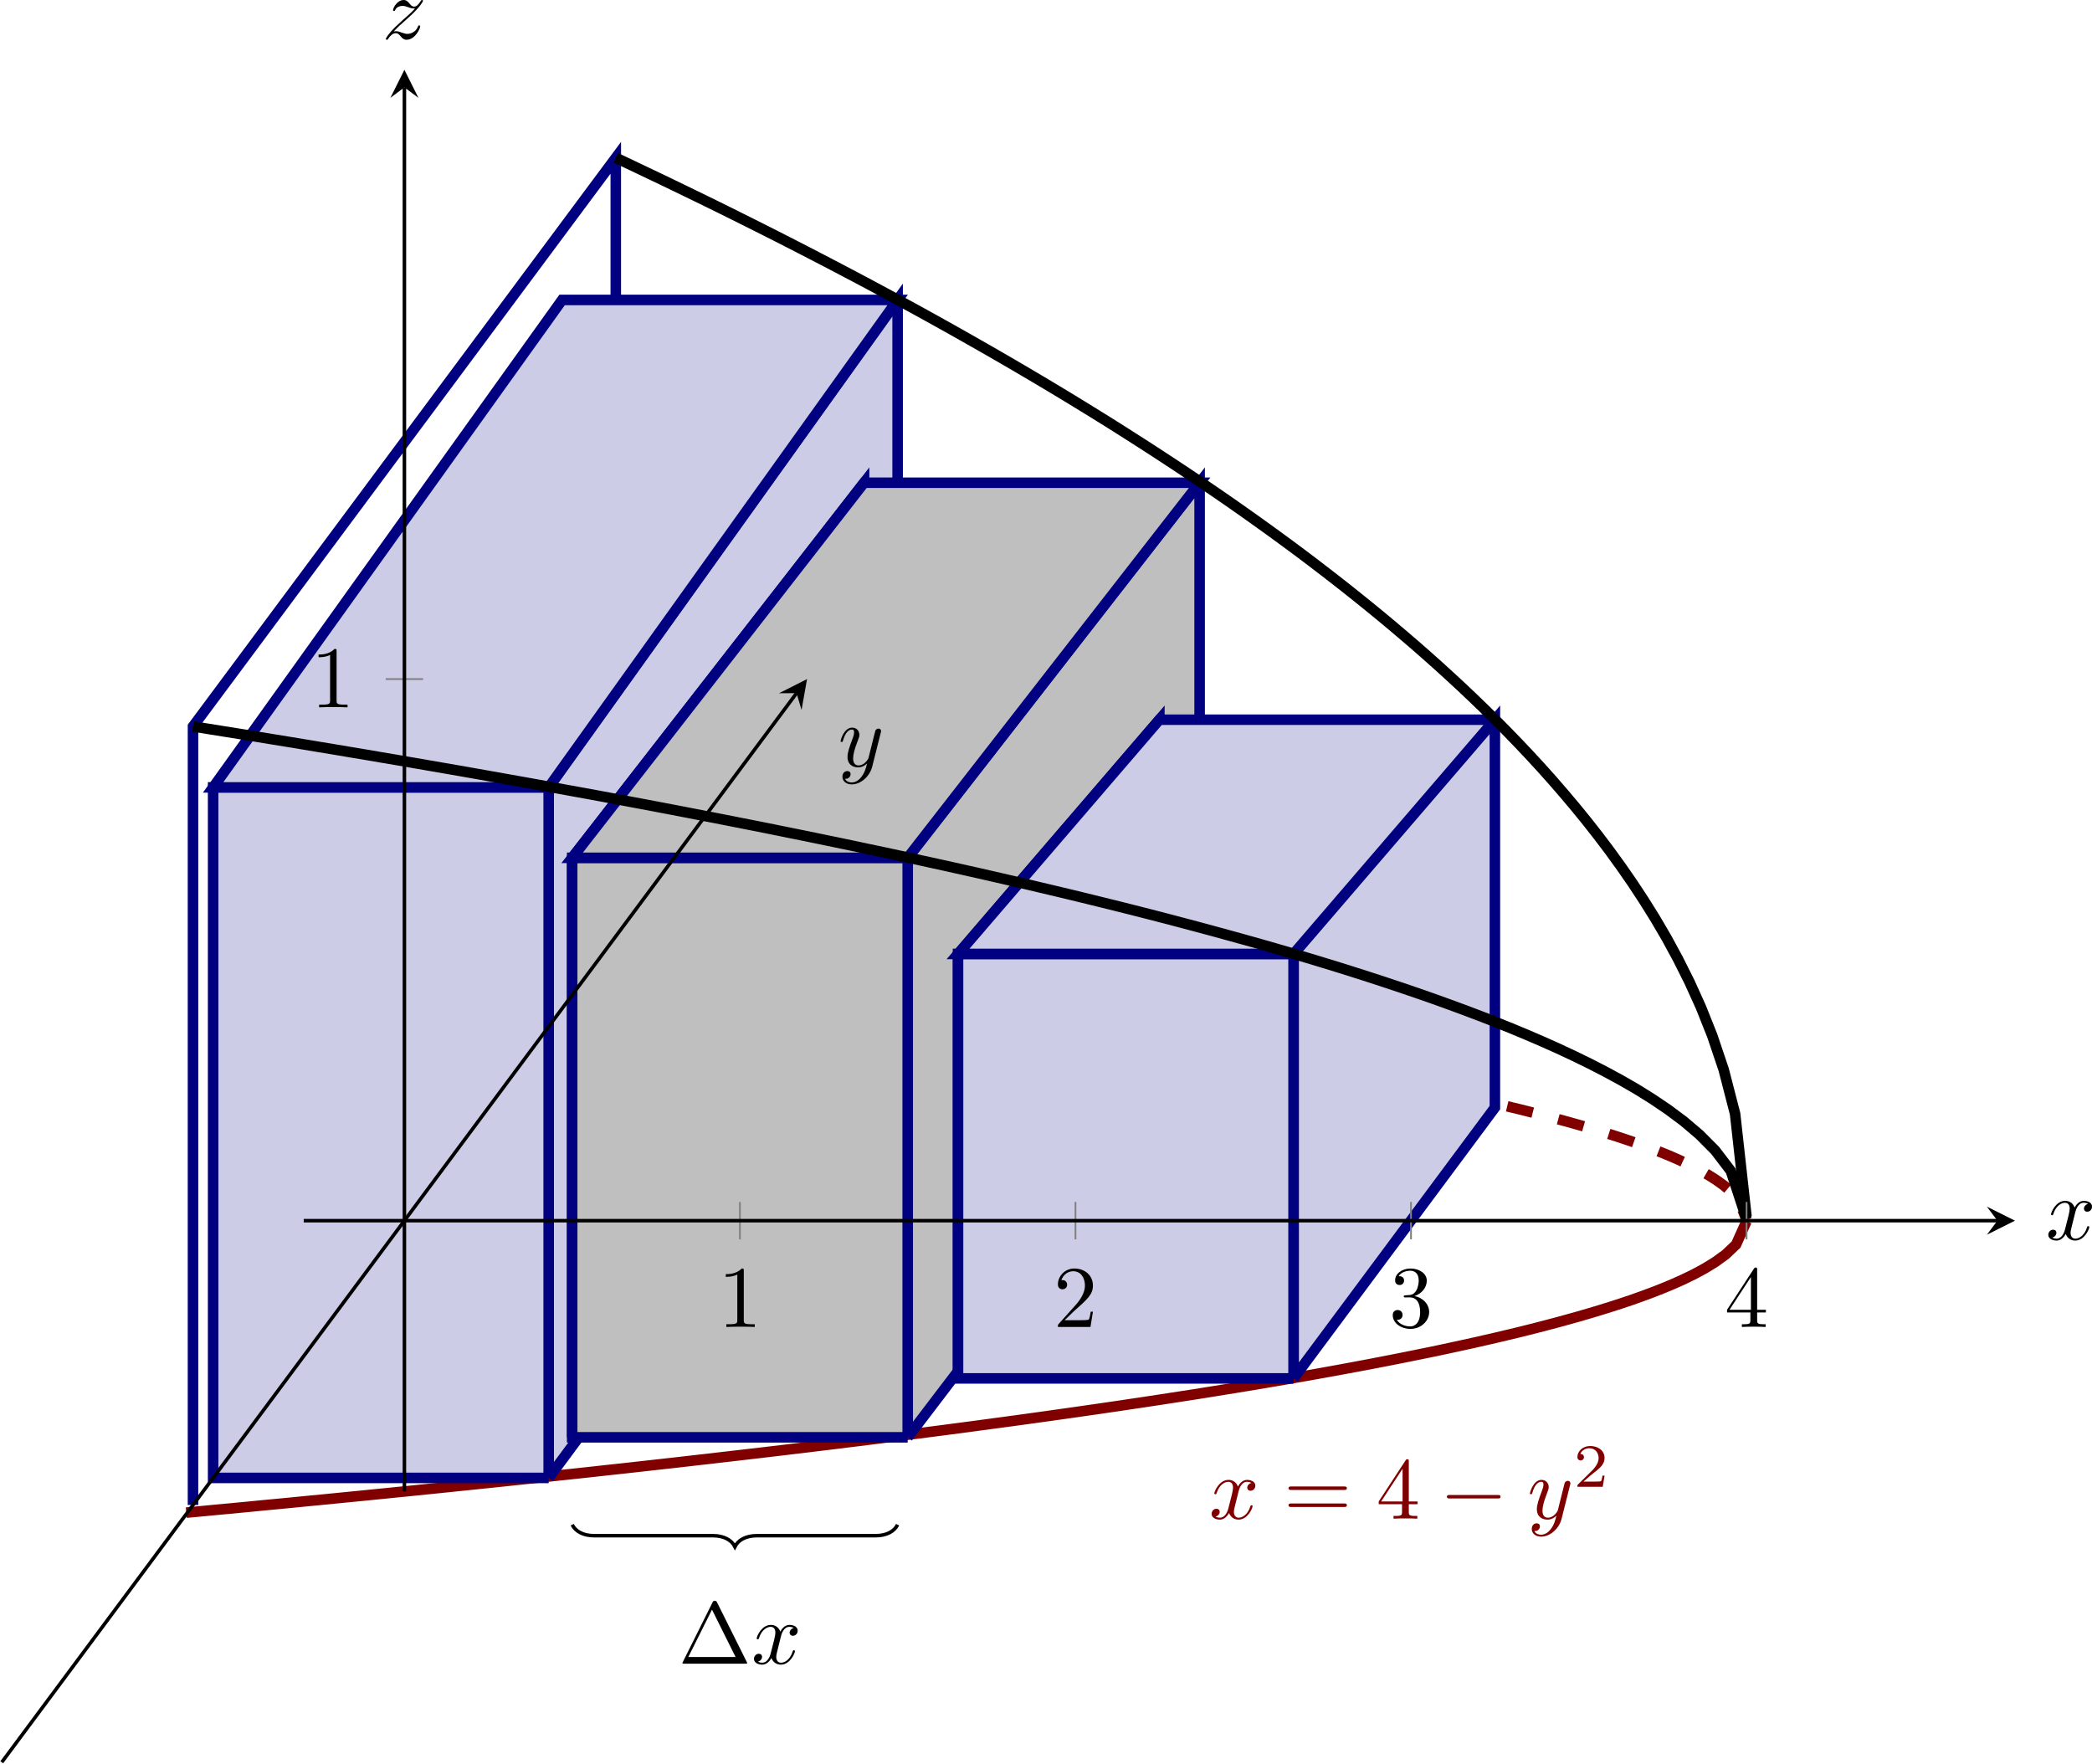 <?xml version='1.0' encoding='UTF-8'?>
<!-- This file was generated by dvisvgm 3.2.2 -->
<svg version='1.1' xmlns='http://www.w3.org/2000/svg' xmlns:xlink='http://www.w3.org/1999/xlink' width='332.494pt' height='280.362pt' viewBox='4.648 81.198 332.494 280.362'>
<defs>
<path id='g6-50' d='M3.522-1.269H3.285C3.264-1.116 3.194-.704 3.103-.635C3.048-.593 2.511-.593 2.413-.593H1.13C1.862-1.241 2.106-1.437 2.525-1.764C3.041-2.176 3.522-2.608 3.522-3.271C3.522-4.115 2.783-4.631 1.89-4.631C1.025-4.631 .439-4.024 .439-3.382C.439-3.027 .739-2.992 .809-2.992C.976-2.992 1.179-3.11 1.179-3.361C1.179-3.487 1.13-3.731 .767-3.731C.983-4.226 1.458-4.38 1.785-4.38C2.483-4.38 2.845-3.836 2.845-3.271C2.845-2.664 2.413-2.183 2.19-1.932L.509-.272C.439-.209 .439-.195 .439 0H3.313L3.522-1.269Z'/>
<path id='g3-0' d='M6.565-2.291C6.735-2.291 6.914-2.291 6.914-2.491S6.735-2.69 6.565-2.69H1.176C1.006-2.69 .827-2.69 .827-2.491S1.006-2.291 1.176-2.291H6.565Z'/>
<path id='g5-1' d='M4.403-6.954C4.334-7.083 4.314-7.133 4.144-7.133S3.955-7.083 3.885-6.954L.518-.199C.468-.11 .468-.09 .468-.08C.468 0 .528 0 .687 0H7.601C7.761 0 7.821 0 7.821-.08C7.821-.09 7.821-.11 7.771-.199L4.403-6.954ZM3.826-6.137L6.506-.757H1.136L3.826-6.137Z'/>
<path id='g5-49' d='M2.929-6.376C2.929-6.615 2.929-6.635 2.7-6.635C2.082-5.998 1.205-5.998 .887-5.998V-5.689C1.086-5.689 1.674-5.689 2.192-5.948V-.787C2.192-.428 2.162-.309 1.265-.309H.946V0C1.295-.03 2.162-.03 2.56-.03S3.826-.03 4.174 0V-.309H3.856C2.959-.309 2.929-.418 2.929-.787V-6.376Z'/>
<path id='g5-50' d='M1.265-.767L2.321-1.793C3.875-3.168 4.473-3.706 4.473-4.702C4.473-5.838 3.577-6.635 2.361-6.635C1.235-6.635 .498-5.719 .498-4.832C.498-4.274 .996-4.274 1.026-4.274C1.196-4.274 1.544-4.394 1.544-4.802C1.544-5.061 1.365-5.32 1.016-5.32C.936-5.32 .917-5.32 .887-5.31C1.116-5.958 1.654-6.326 2.232-6.326C3.138-6.326 3.567-5.519 3.567-4.702C3.567-3.905 3.068-3.118 2.521-2.501L.608-.369C.498-.259 .498-.239 .498 0H4.194L4.473-1.733H4.224C4.174-1.435 4.105-.996 4.005-.847C3.935-.767 3.278-.767 3.059-.767H1.265Z'/>
<path id='g5-51' d='M2.889-3.507C3.706-3.776 4.284-4.473 4.284-5.26C4.284-6.077 3.407-6.635 2.451-6.635C1.445-6.635 .687-6.037 .687-5.28C.687-4.951 .907-4.762 1.196-4.762C1.504-4.762 1.704-4.981 1.704-5.27C1.704-5.768 1.235-5.768 1.086-5.768C1.395-6.257 2.052-6.386 2.411-6.386C2.819-6.386 3.367-6.167 3.367-5.27C3.367-5.151 3.347-4.573 3.088-4.134C2.79-3.656 2.451-3.626 2.202-3.616C2.122-3.606 1.883-3.587 1.813-3.587C1.733-3.577 1.664-3.567 1.664-3.467C1.664-3.357 1.733-3.357 1.903-3.357H2.341C3.158-3.357 3.527-2.68 3.527-1.704C3.527-.349 2.839-.06 2.401-.06C1.973-.06 1.225-.229 .877-.817C1.225-.767 1.534-.986 1.534-1.365C1.534-1.724 1.265-1.923 .976-1.923C.737-1.923 .418-1.783 .418-1.345C.418-.438 1.345 .219 2.431 .219C3.646 .219 4.553-.687 4.553-1.704C4.553-2.521 3.925-3.298 2.889-3.507Z'/>
<path id='g5-52' d='M2.929-1.644V-.777C2.929-.418 2.909-.309 2.172-.309H1.963V0C2.371-.03 2.889-.03 3.308-.03S4.254-.03 4.663 0V-.309H4.453C3.716-.309 3.696-.418 3.696-.777V-1.644H4.692V-1.953H3.696V-6.486C3.696-6.685 3.696-6.745 3.537-6.745C3.447-6.745 3.417-6.745 3.337-6.625L.279-1.953V-1.644H2.929ZM2.989-1.953H.558L2.989-5.669V-1.953Z'/>
<path id='g5-61' d='M6.844-3.258C6.994-3.258 7.183-3.258 7.183-3.457S6.994-3.656 6.854-3.656H.887C.747-3.656 .558-3.656 .558-3.457S.747-3.258 .897-3.258H6.844ZM6.854-1.325C6.994-1.325 7.183-1.325 7.183-1.524S6.994-1.724 6.844-1.724H.897C.747-1.724 .558-1.724 .558-1.524S.747-1.325 .887-1.325H6.854Z'/>
<path id='g4-120' d='M3.328-3.009C3.387-3.268 3.616-4.184 4.314-4.184C4.364-4.184 4.603-4.184 4.812-4.055C4.533-4.005 4.334-3.756 4.334-3.517C4.334-3.357 4.443-3.168 4.712-3.168C4.932-3.168 5.25-3.347 5.25-3.746C5.25-4.264 4.663-4.403 4.324-4.403C3.746-4.403 3.397-3.875 3.278-3.646C3.029-4.304 2.491-4.403 2.202-4.403C1.166-4.403 .598-3.118 .598-2.869C.598-2.77 .697-2.77 .717-2.77C.797-2.77 .827-2.79 .847-2.879C1.186-3.935 1.843-4.184 2.182-4.184C2.371-4.184 2.72-4.095 2.72-3.517C2.72-3.208 2.55-2.54 2.182-1.146C2.022-.528 1.674-.11 1.235-.11C1.176-.11 .946-.11 .737-.239C.986-.289 1.205-.498 1.205-.777C1.205-1.046 .986-1.126 .837-1.126C.538-1.126 .289-.867 .289-.548C.289-.09 .787 .11 1.225 .11C1.883 .11 2.242-.588 2.271-.648C2.391-.279 2.75 .11 3.347 .11C4.374 .11 4.941-1.176 4.941-1.425C4.941-1.524 4.852-1.524 4.822-1.524C4.732-1.524 4.712-1.484 4.692-1.415C4.364-.349 3.686-.11 3.367-.11C2.979-.11 2.819-.428 2.819-.767C2.819-.986 2.879-1.205 2.989-1.644L3.328-3.009Z'/>
<path id='g4-121' d='M4.842-3.796C4.882-3.935 4.882-3.955 4.882-4.025C4.882-4.204 4.742-4.294 4.593-4.294C4.493-4.294 4.334-4.234 4.244-4.085C4.224-4.035 4.144-3.726 4.105-3.547C4.035-3.288 3.965-3.019 3.905-2.75L3.457-.956C3.417-.807 2.989-.11 2.331-.11C1.823-.11 1.714-.548 1.714-.917C1.714-1.375 1.883-1.993 2.222-2.869C2.381-3.278 2.421-3.387 2.421-3.587C2.421-4.035 2.102-4.403 1.604-4.403C.658-4.403 .289-2.959 .289-2.869C.289-2.77 .389-2.77 .408-2.77C.508-2.77 .518-2.79 .568-2.949C.837-3.885 1.235-4.184 1.574-4.184C1.654-4.184 1.823-4.184 1.823-3.866C1.823-3.616 1.724-3.357 1.654-3.168C1.255-2.112 1.076-1.544 1.076-1.076C1.076-.189 1.704 .11 2.291 .11C2.68 .11 3.019-.06 3.298-.339C3.168 .179 3.049 .667 2.65 1.196C2.391 1.534 2.012 1.823 1.554 1.823C1.415 1.823 .966 1.793 .797 1.405C.956 1.405 1.086 1.405 1.225 1.285C1.325 1.196 1.425 1.066 1.425 .877C1.425 .568 1.156 .528 1.056 .528C.827 .528 .498 .687 .498 1.176C.498 1.674 .936 2.042 1.554 2.042C2.58 2.042 3.606 1.136 3.885 .01L4.842-3.796Z'/>
<path id='g4-122' d='M1.325-.827C1.863-1.405 2.152-1.654 2.511-1.963C2.511-1.973 3.128-2.501 3.487-2.859C4.433-3.786 4.653-4.264 4.653-4.304C4.653-4.403 4.563-4.403 4.543-4.403C4.473-4.403 4.443-4.384 4.394-4.294C4.095-3.816 3.885-3.656 3.646-3.656S3.288-3.806 3.138-3.975C2.949-4.204 2.78-4.403 2.451-4.403C1.704-4.403 1.245-3.477 1.245-3.268C1.245-3.218 1.275-3.158 1.365-3.158S1.474-3.208 1.494-3.268C1.684-3.726 2.262-3.736 2.341-3.736C2.55-3.736 2.74-3.666 2.969-3.587C3.367-3.437 3.477-3.437 3.736-3.437C3.377-3.009 2.54-2.291 2.351-2.132L1.455-1.295C.777-.628 .428-.06 .428 .01C.428 .11 .528 .11 .548 .11C.628 .11 .648 .09 .707-.02C.936-.369 1.235-.638 1.554-.638C1.783-.638 1.883-.548 2.132-.259C2.301-.05 2.481 .11 2.77 .11C3.756 .11 4.334-1.156 4.334-1.425C4.334-1.474 4.294-1.524 4.214-1.524C4.125-1.524 4.105-1.465 4.075-1.395C3.846-.747 3.208-.558 2.879-.558C2.68-.558 2.501-.618 2.291-.687C1.953-.817 1.803-.857 1.594-.857C1.574-.857 1.415-.857 1.325-.827Z'/>
</defs>
<g id='page5' transform='matrix(1.4 0 0 1.4 0 0)'>
<path d='M24.469 229.719L25.66 229.609L26.848 229.496L28.035 229.382L29.227 229.273L30.414 229.16L31.602 229.047L32.793 228.929L33.981 228.816L35.168 228.703L36.359 228.59L37.547 228.472L38.734 228.355L39.926 228.242L41.113 228.125L42.301 228.007L43.492 227.89L44.68 227.773L45.867 227.652L47.055 227.535L48.246 227.414L49.434 227.297L50.621 227.175L51.813 227.054L53 226.933L54.188 226.812L55.379 226.687L56.566 226.566L57.754 226.441L58.945 226.32L60.133 226.195L61.32 226.07L62.512 225.945L63.699 225.82L64.887 225.695L66.078 225.566L67.266 225.437L68.453 225.312L69.645 225.183L70.832 225.054L72.02 224.922L73.211 224.793L74.398 224.664L75.586 224.531L76.777 224.398L77.965 224.265L79.152 224.132L80.344 224L81.531 223.863L82.719 223.726L83.906 223.594L85.098 223.453L86.285 223.316L87.473 223.179L88.664 223.039L89.852 222.902L91.039 222.761L92.231 222.621L93.418 222.476L94.606 222.336L95.797 222.191L96.984 222.047L98.172 221.902L99.363 221.754L100.551 221.609L101.738 221.461L102.93 221.312L104.117 221.164L105.305 221.011L106.496 220.859L107.684 220.711L108.871 220.554L110.063 220.402L111.25 220.246L112.438 220.09L113.629 219.933L114.817 219.773L116.004 219.613L117.196 219.453L118.383 219.293L119.571 219.129L120.758 218.965L121.95 218.8L123.137 218.632L124.325 218.465L125.516 218.297L126.703 218.125L127.891 217.957L129.082 217.781L130.27 217.609L131.457 217.429L132.649 217.254L133.836 217.074L135.024 216.894L136.215 216.711L137.403 216.527L138.59 216.344L139.782 216.156L140.969 215.965L142.157 215.773L143.348 215.582L144.535 215.386L145.723 215.191L146.914 214.992L148.102 214.789L149.289 214.586L150.481 214.379L151.668 214.172L152.856 213.961L154.047 213.746L155.235 213.531L156.422 213.312L157.61 213.09L158.801 212.867L159.989 212.636L161.176 212.406L162.367 212.172L163.555 211.933L164.742 211.691L165.934 211.449L167.121 211.199L168.309 210.941L169.5 210.683L170.688 210.422L171.875 210.152L173.067 209.879L174.254 209.597L175.442 209.312L176.633 209.019L177.821 208.719L179.008 208.41L180.2 208.094L181.387 207.769L182.575 207.437L183.766 207.09L184.953 206.734L186.141 206.363L187.332 205.98L188.52 205.582L189.707 205.16L190.895 204.722L192.086 204.254L193.274 203.757L194.461 203.226L195.653 202.644L196.84 202.004L198.028 201.277L199.219 200.414L200.407 199.289L201.594 196.64' stroke='#800000' fill='none' stroke-width='1.196' stroke-miterlimit='10'/>
<path d='M73.988 168.441L74.844 168.535L75.703 168.629L76.559 168.726L77.414 168.82L78.27 168.918L79.129 169.011L79.984 169.109L80.84 169.207L81.695 169.304L82.555 169.402L83.41 169.5L84.266 169.597L85.121 169.695L85.981 169.797L86.836 169.894L87.691 169.996L88.547 170.094L89.406 170.195L90.262 170.297L91.117 170.398L91.973 170.5L92.832 170.601L93.688 170.703L94.543 170.804L95.398 170.91L96.258 171.011L97.113 171.117L97.969 171.222L98.824 171.328L99.684 171.433L100.539 171.539L101.395 171.644L102.25 171.75L103.106 171.859L103.965 171.965L104.821 172.074L105.676 172.183L106.532 172.293L107.391 172.402L108.246 172.511L109.102 172.621L109.957 172.734L110.817 172.844L111.672 172.957L112.528 173.07L113.383 173.183L114.242 173.297L115.098 173.41L115.953 173.527L116.809 173.64L117.668 173.757L118.524 173.875L119.379 173.992L120.235 174.109L121.094 174.23L121.95 174.347L122.805 174.469L123.66 174.59L124.52 174.711L125.375 174.832L126.231 174.953L127.086 175.078L127.946 175.199L128.801 175.324L129.657 175.449L130.512 175.578L131.367 175.703L132.227 175.832L133.082 175.961L133.938 176.09L134.793 176.219L135.653 176.351L136.508 176.48L137.364 176.613L138.219 176.746L139.078 176.882L139.934 177.019L140.789 177.152L141.645 177.293L142.504 177.429L143.36 177.57L144.215 177.707L145.071 177.851L145.93 177.992L146.785 178.136L147.641 178.281L148.496 178.425L149.356 178.574L150.211 178.722L151.067 178.871L151.922 179.023L152.782 179.172L153.637 179.328L154.492 179.48L155.348 179.636L156.207 179.797L157.063 179.953L157.918 180.113L158.774 180.277L159.629 180.441L160.489 180.605L161.344 180.773L162.2 180.941L163.055 181.113L163.914 181.285L164.77 181.461L165.625 181.636L166.481 181.816L167.34 181.996L168.196 182.179L169.051 182.367L169.907 182.554L170.766 182.746L171.621 182.937L172.477 183.136L173.332 183.336L174.192 183.535L175.047 183.742L175.903 183.949L176.758 184.164L177.617 184.379L178.473 184.597L179.328 184.82L180.184 185.05L181.043 185.281L181.899 185.519L182.754 185.761L183.61 186.011L184.469 186.265L185.325 186.527L186.18 186.797L187.035 187.07L187.891 187.355L188.75 187.648L189.606 187.949L190.461 188.265L191.317 188.59L192.176 188.929L193.032 189.285L193.887 189.66L194.742 190.054L195.602 190.476L196.457 190.929L197.313 191.422L198.168 191.965L199.028 192.582L199.883 193.312L200.739 194.269L201.594 196.504' stroke='#800000' fill='none' stroke-width='1.196' stroke-miterlimit='10' stroke-dasharray='2.989 2.989'/>
<path d='M73.227 136.629V75.91L25.231 140.468V228.851' stroke='#000080' fill='none' stroke-width='1.196' stroke-miterlimit='10'/>
<path d='M65.609 225.777L105.223 172.289V92.05L65.609 147.386V225.777' fill='#cccce6'/>
<path d='M65.609 225.777L105.223 172.289V92.05L65.609 147.386V225.777' stroke='#000080' fill='none' stroke-width='1.196' stroke-miterlimit='10'/>
<path d='M65.609 225.777H27.516V147.386H65.609V225.777' fill='#cccce6'/>
<path d='M65.609 225.777H27.516V147.386H65.609V225.777' stroke='#000080' fill='none' stroke-width='1.196' stroke-miterlimit='10'/>
<path d='M65.609 147.386H27.516L67.133 92.05H105.223L65.609 147.386' fill='#cccce6'/>
<path d='M65.609 147.386H27.516L67.133 92.05H105.223L65.609 147.386' stroke='#000080' fill='none' stroke-width='1.196' stroke-miterlimit='10'/>
<path d='M106.367 221.168L139.508 177.668V112.8L106.367 155.379V221.168' fill='#bfbfbf'/>
<path d='M106.367 221.168L139.508 177.668V112.8L106.367 155.379V221.168' stroke='#000080' fill='none' stroke-width='1.196' stroke-miterlimit='10'/>
<path d='M68.277 221.168L101.414 177.668V112.8L68.277 155.379V221.168' fill='#bfbfbf'/>
<path d='M68.277 221.168L101.414 177.668V112.8L68.277 155.379V221.168' stroke='#000080' fill='none' stroke-width='1.196' stroke-miterlimit='10'/>
<path d='M106.367 221.168H68.277V155.379H106.367V221.168' fill='#bfbfbf'/>
<path d='M106.367 221.168H68.277V155.379H106.367V221.168' stroke='#000080' fill='none' stroke-width='1.196' stroke-miterlimit='10'/>
<path d='M106.367 155.379H68.277L101.414 112.8H139.508L106.367 155.379' fill='#bfbfbf'/>
<path d='M106.367 155.379H68.277L101.414 112.8H139.508L106.367 155.379' stroke='#000080' fill='none' stroke-width='1.196' stroke-miterlimit='10'/>
<path d='M150.172 214.48L173.028 183.738V139.703L150.172 166.293V214.48' fill='#cccce6'/>
<path d='M150.172 214.48L173.028 183.738V139.703L150.172 166.293V214.48' stroke='#000080' fill='none' stroke-width='1.196' stroke-miterlimit='10'/>
<path d='M112.082 214.48L134.938 183.738V139.703L112.082 166.293V214.48' fill='#cccce6'/>
<path d='M112.082 214.48L134.938 183.738V139.703L112.082 166.293V214.48' stroke='#000080' fill='none' stroke-width='1.196' stroke-miterlimit='10'/>
<path d='M150.172 214.48H112.082V166.293H150.172V214.48' fill='#cccce6'/>
<path d='M150.172 214.48H112.082V166.293H150.172V214.48' stroke='#000080' fill='none' stroke-width='1.196' stroke-miterlimit='10'/>
<path d='M173.028 139.703H134.938L112.082 166.293H150.172L173.028 139.703' fill='#cccce6'/>
<path d='M173.028 139.703H134.938L112.082 166.293H150.172L173.028 139.703' stroke='#000080' fill='none' stroke-width='1.196' stroke-miterlimit='10'/>
<g fill='#800000' transform='matrix(1 0 0 1 102.58 3.286)'>
<use x='38.001' y='227.117' xlink:href='#g4-120'/>
<use x='46.463' y='227.117' xlink:href='#g5-61'/>
<use x='56.979' y='227.117' xlink:href='#g5-52'/>
<use x='64.174' y='227.117' xlink:href='#g3-0'/>
<use x='74.137' y='227.117' xlink:href='#g4-121'/>
<use x='79.378' y='223.501' xlink:href='#g6-50'/>
</g>
<path d='M73.227 75.914L74.523 76.523L75.82 77.14L77.117 77.758L78.414 78.375L79.711 79L81.008 79.629L82.305 80.258L83.602 80.89L84.898 81.527L86.195 82.168L87.492 82.816L88.785 83.461L90.082 84.113L91.379 84.769L92.676 85.429L93.973 86.093L95.27 86.761L96.566 87.433L97.863 88.109L99.16 88.789L100.457 89.472L101.754 90.16L103.051 90.855L104.348 91.554L105.645 92.254L106.942 92.961L108.239 93.675L109.532 94.39L110.828 95.113L112.125 95.84L113.422 96.574L114.719 97.312L116.016 98.054L117.313 98.804L118.61 99.558L119.907 100.32L121.203 101.086L122.5 101.859L123.797 102.64L125.094 103.425L126.391 104.218L127.688 105.019L128.985 105.824L130.282 106.64L131.575 107.461L132.871 108.289L134.168 109.125L135.465 109.972L136.762 110.824L138.059 111.683L139.356 112.554L140.653 113.437L141.95 114.324L143.246 115.222L144.543 116.133L145.84 117.054L147.137 117.984L148.434 118.925L149.731 119.875L151.028 120.84L152.321 121.816L153.617 122.808L154.914 123.812L156.211 124.828L157.508 125.863L158.805 126.91L160.102 127.972L161.399 129.054L162.696 130.152L163.992 131.265L165.289 132.402L166.586 133.558L167.883 134.738L169.18 135.937L170.477 137.164L171.774 138.414L173.067 139.691L174.364 141L175.66 142.34L176.957 143.711L178.254 145.121L179.551 146.57L180.848 148.066L182.145 149.605L183.442 151.195L184.739 152.847L186.035 154.562L187.332 156.351L188.629 158.222L189.926 160.191L191.223 162.269L192.52 164.484L193.813 166.867L195.11 169.453L196.407 172.316L197.703 175.566L199 179.418L200.297 184.437L201.594 196.121' stroke='#000' fill='none' stroke-width='1.196' stroke-miterlimit='10'/>
<path d='M25.231 140.468L27.012 140.754L28.793 141.039L30.578 141.324L32.359 141.613L34.141 141.906L35.922 142.195L37.703 142.488L39.484 142.785L41.266 143.078L43.047 143.379L44.828 143.675L46.609 143.98L48.391 144.281L50.172 144.586L51.953 144.894L53.734 145.203L55.516 145.511L57.297 145.824L59.078 146.14L60.859 146.457L62.641 146.773L64.422 147.093L66.203 147.418L67.984 147.742L69.77 148.066L71.551 148.394L73.332 148.726L75.113 149.062L76.895 149.394L78.676 149.734L80.457 150.074L82.238 150.418L84.02 150.765L85.801 151.113L87.582 151.465L89.363 151.816L91.145 152.172L92.926 152.535L94.707 152.894L96.488 153.261L98.27 153.629L100.051 154L101.832 154.379L103.614 154.754L105.395 155.136L107.176 155.523L108.961 155.914L110.742 156.304L112.524 156.703L114.305 157.101L116.086 157.508L117.867 157.918L119.649 158.328L121.43 158.75L123.211 159.172L124.992 159.597L126.774 160.031L128.555 160.469L130.336 160.91L132.117 161.359L133.899 161.812L135.68 162.273L137.461 162.742L139.242 163.215L141.024 163.695L142.805 164.183L144.586 164.675L146.367 165.175L148.153 165.687L149.934 166.207L151.715 166.734L153.496 167.273L155.278 167.82L157.059 168.379L158.84 168.949L160.621 169.531L162.403 170.125L164.184 170.734L165.965 171.355L167.746 171.996L169.528 172.652L171.309 173.324L173.09 174.019L174.871 174.734L176.653 175.476L178.434 176.242L180.215 177.039L181.996 177.871L183.778 178.742L185.559 179.656L187.344 180.625L189.125 181.652L190.907 182.761L192.688 183.965L194.469 185.293L196.25 186.804L198.032 188.597L199.813 190.929L201.594 196.359' stroke='#000' fill='none' stroke-width='1.196' stroke-miterlimit='10'/>
<path d='M68.277 231.09C68.648 231.836 69.52 232.336 70.766 232.336H84.258C85.504 232.336 86.375 232.832 86.75 233.582C87.125 232.832 87.996 232.336 89.242 232.336H102.734C103.981 232.336 104.852 231.836 105.223 231.09' stroke='#000' fill='none' stroke-width='.399' stroke-miterlimit='10'/>
<g transform='matrix(1 0 0 1 42.322 19.75)'>
<use x='38.001' y='227.117' xlink:href='#g5-1'/>
<use x='46.304' y='227.117' xlink:href='#g4-120'/>
</g>
<path d='M3.52 258.058L93.75 136.687' stroke='#000' fill='none' stroke-width='.399' stroke-miterlimit='10'/>
<path d='M94.941 135.09L91.758 136.699L93.75 136.687L94.316 138.598'/>
<g transform='matrix(1 0 0 1 60.458 -82.113)'>
<use x='38.001' y='227.117' xlink:href='#g4-121'/>
</g>
<path d='M87.32 198.699V194.449M125.414 198.699V194.449M163.504 198.699V194.449M201.598 198.699V194.449' stroke='#808080' fill='none' stroke-width='.199' stroke-miterlimit='10'/>
<path d='M47.106 135.09H51.356' stroke='#808080' fill='none' stroke-width='.199' stroke-miterlimit='10'/>
<path d='M37.801 196.574H230.078' stroke='#000' fill='none' stroke-width='.399' stroke-miterlimit='10'/>
<path d='M232.071 196.574L228.883 194.98L230.078 196.574L228.883 198.168'/>
<path d='M49.231 227.316V67.914' stroke='#000' fill='none' stroke-width='.399' stroke-miterlimit='10'/>
<path d='M49.23 65.922L47.637 69.109L49.23 67.914L50.824 69.109'/>
<g transform='matrix(1 0 0 1 46.829 -18.477)'>
<use x='38.001' y='227.117' xlink:href='#g5-49'/>
</g>
<g transform='matrix(1 0 0 1 84.921 -18.477)'>
<use x='38.001' y='227.117' xlink:href='#g5-50'/>
</g>
<g transform='matrix(1 0 0 1 123.013 -18.477)'>
<use x='38.001' y='227.117' xlink:href='#g5-51'/>
</g>
<g transform='matrix(1 0 0 1 161.104 -18.477)'>
<use x='38.001' y='227.117' xlink:href='#g5-52'/>
</g>
<g transform='matrix(1 0 0 1 .601 -88.817)'>
<use x='38.001' y='227.117' xlink:href='#g5-49'/>
</g>
<g transform='matrix(1 0 0 1 197.565 -28.392)'>
<use x='38.001' y='227.117' xlink:href='#g4-120'/>
</g>
<g transform='matrix(1 0 0 1 8.691 -164.714)'>
<use x='38.001' y='227.117' xlink:href='#g4-122'/>
</g>
</g>
</svg>